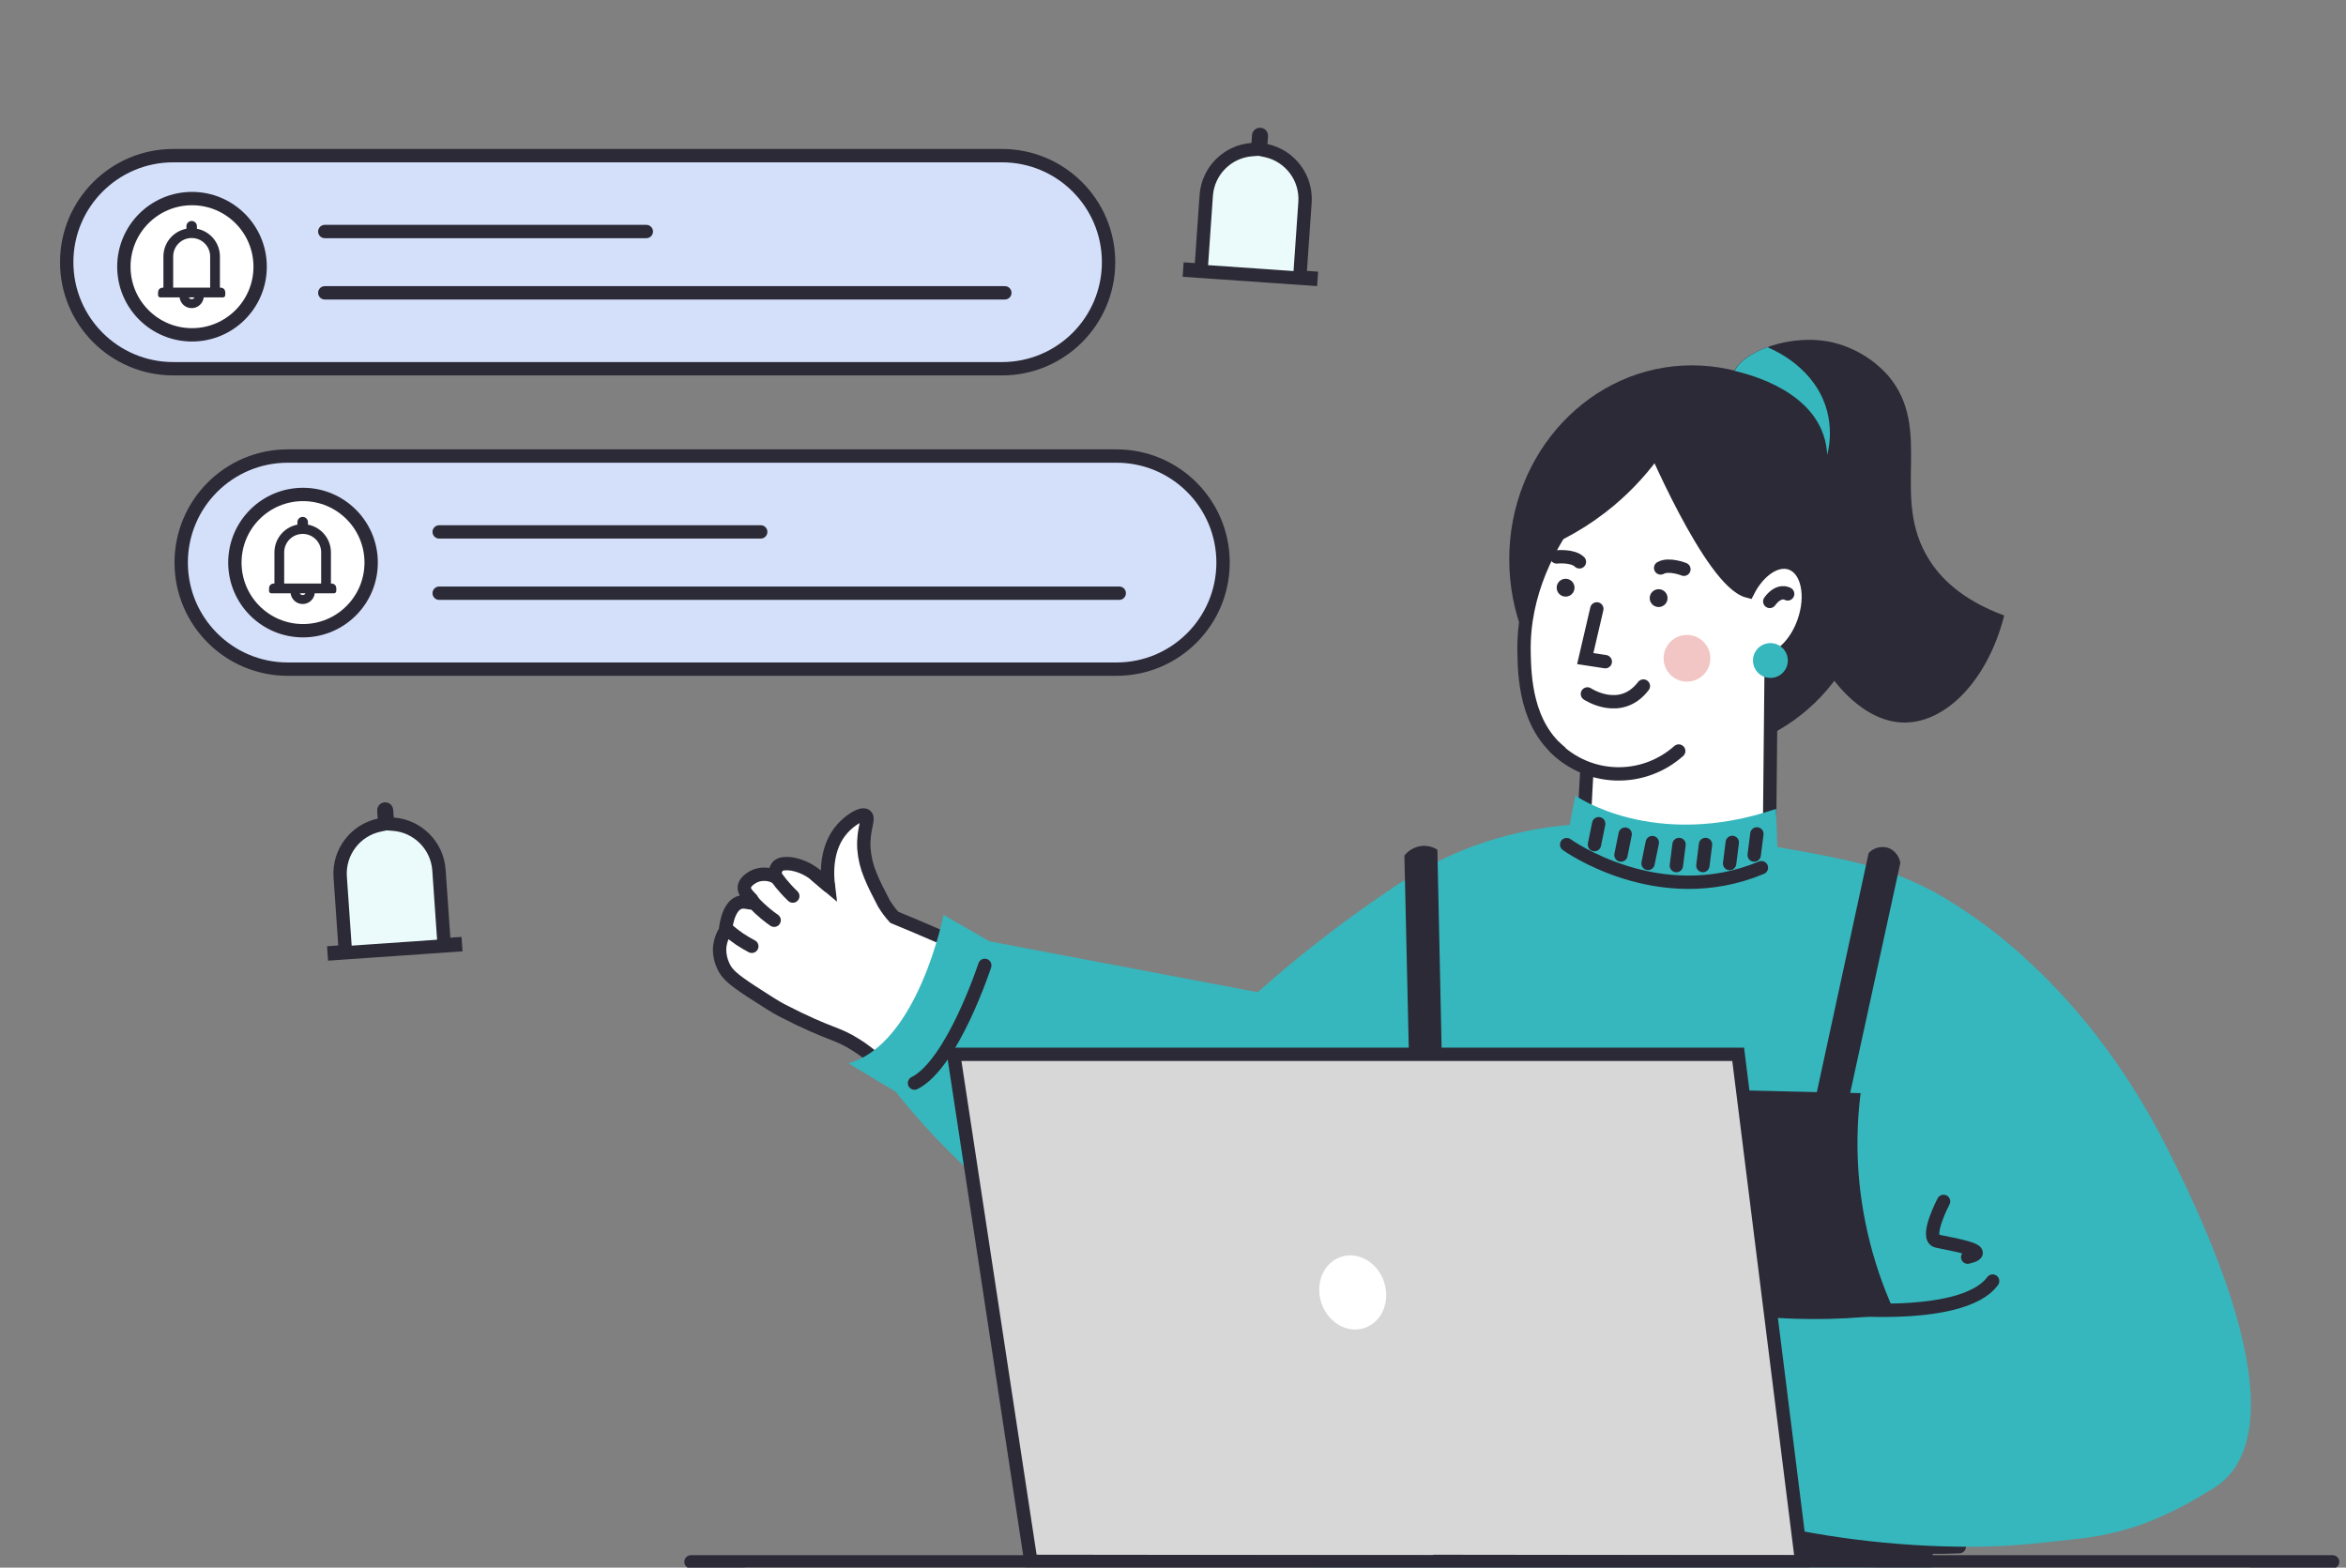 <?xml version="1.0" encoding="UTF-8"?> <svg xmlns="http://www.w3.org/2000/svg" width="211" height="141" viewBox="0 0 211 141" fill="none"><rect x="0" y="0" width="211" height="141" fill="#808080" stroke="none"/><g clip-path="url(#clip0_12293_151194)"><path d="M65.041 86.855C65.364 87.593 65.899 88.064 67.517 89.134C69 90.101 69.774 90.582 70.29 90.856C74.855 93.206 75.126 92.79 77.06 94.028C79.768 95.772 79.558 96.807 82.628 98.657C83.031 98.899 84.291 99.644 85.919 100.501C87.025 101.082 87.882 101.507 88.269 101.694C93.965 104.464 99.952 106.588 106.12 108.026C107.436 108.329 108.583 108.561 109.666 108.748C109.666 108.748 112.803 109.303 115.698 109.538C122.959 110.128 127.008 110.541 129.803 108.339C132.06 106.553 132.685 103.332 133.907 96.884C134.376 94.414 134.677 91.915 134.806 89.405L121.205 83.924L116.562 91.213C112.939 91.013 109.328 90.62 105.746 90.037C98.498 88.859 91.393 86.92 84.552 84.25C82.792 83.483 81.354 82.883 80.429 82.506C80.083 82.122 79.773 81.708 79.504 81.268C78.988 80.275 78.575 79.478 78.272 78.711C77.956 77.959 77.764 77.161 77.701 76.348C77.589 74.562 78.233 73.617 77.863 73.356C77.492 73.095 76.434 73.785 75.777 74.517C74.239 76.222 74.374 78.637 74.503 79.675C74.391 79.582 74.268 79.478 74.133 79.353L73.375 78.708C72.749 78.166 71.544 77.579 70.496 77.692C70.3 77.699 70.112 77.773 69.964 77.902C69.854 78.035 69.776 78.191 69.737 78.359C69.697 78.526 69.697 78.701 69.735 78.869C69.462 78.732 69.164 78.653 68.859 78.635C68.554 78.618 68.249 78.664 67.962 78.769C67.891 78.798 66.972 79.192 66.943 79.823C66.914 80.455 67.823 80.897 67.698 81.135C67.572 81.374 66.992 80.945 66.408 81.219C65.699 81.542 65.441 82.583 65.351 83.005C65.298 83.236 65.264 83.472 65.251 83.708C64.929 84.207 64.745 84.782 64.719 85.375C64.717 85.886 64.827 86.391 65.041 86.855Z" fill="white" stroke="#2B2A36" stroke-width="1.2" stroke-miterlimit="10" stroke-linecap="round"></path><path d="M69.789 78.85C70.072 79.25 70.38 79.631 70.711 79.991C70.911 80.211 71.111 80.414 71.304 80.597" stroke="#2B2A36" stroke-width="1.2" stroke-miterlimit="10" stroke-linecap="round"></path><path d="M67.766 81.165C68.101 81.522 68.459 81.858 68.836 82.17C69.107 82.396 69.374 82.596 69.626 82.77" stroke="#2B2A36" stroke-width="1.2" stroke-miterlimit="10" stroke-linecap="round"></path><path d="M65.367 83.57C65.735 83.894 66.123 84.194 66.528 84.469C66.88 84.703 67.244 84.918 67.618 85.114" stroke="#2B2A36" stroke-width="1.2" stroke-miterlimit="10" stroke-linecap="round"></path><path d="M73.367 78.707L74.496 79.675" stroke="#2B2A36" stroke-width="1.2" stroke-miterlimit="10" stroke-linecap="round"></path><path d="M84.861 82.29C84.861 82.29 82.578 93.925 76.305 95.634L80.583 98.213C80.583 98.213 90.425 111.047 98.269 111.334C106.113 111.621 118.241 94.431 118.241 94.431L114.814 89.566L88.997 84.669L84.861 82.29Z" fill="#36B7BD"></path><path d="M152.174 67.75C161.25 67.75 168.607 59.94 168.607 50.306C168.607 40.672 161.25 32.861 152.174 32.861C143.099 32.861 135.742 40.672 135.742 50.306C135.742 59.94 143.099 67.75 152.174 67.75Z" fill="#2B2A36"></path><path d="M137.074 58.684C137.119 60.777 137.213 65.258 140.521 67.795C141.192 68.304 141.941 68.701 142.739 68.972C142.511 73.214 142.283 77.455 142.055 81.693C144.296 83.936 147.313 85.232 150.483 85.311C153.652 85.39 156.731 84.247 159.081 82.119L159.306 59.281C160.47 58.916 161.631 57.649 162.24 55.921C163.081 53.542 162.562 51.189 161.07 50.663C159.78 50.202 158.168 51.308 157.217 53.175C153.867 52.324 148.377 39.212 148.377 39.212C146.372 40.718 136.852 48.174 137.074 58.684Z" fill="white" stroke="#2B2A36" stroke-width="1.2" stroke-miterlimit="10" stroke-linecap="round"></path><path d="M142.773 62.415C142.773 62.415 145.746 64.401 147.806 61.706L142.773 62.415Z" fill="white"></path><path d="M142.773 62.415C142.773 62.415 145.746 64.401 147.806 61.706" stroke="#2B2A36" stroke-width="1.2" stroke-miterlimit="10" stroke-linecap="round"></path><path d="M149.618 40.563C148.363 42.387 146.868 44.034 145.173 45.46C142.984 47.294 140.494 48.734 137.812 49.715C137.812 49.715 141.72 38.857 145.195 38.216C145.653 38.132 147.084 37.894 148.31 38.79C148.914 39.236 149.371 39.854 149.618 40.563Z" fill="#2B2A36"></path><path d="M143.619 54.765L142.578 59.236L144.38 59.514" fill="white"></path><path d="M143.619 54.765L142.578 59.236L144.38 59.514" stroke="#2B2A36" stroke-width="1.2" stroke-miterlimit="10" stroke-linecap="round"></path><path d="M151.727 61.311C152.888 61.311 153.829 60.37 153.829 59.209C153.829 58.048 152.888 57.107 151.727 57.107C150.566 57.107 149.625 58.048 149.625 59.209C149.625 60.37 150.566 61.311 151.727 61.311Z" fill="#F2C6C4"></path><path d="M160.784 53.417C160.784 53.417 160.029 52.936 159.172 54.094L160.784 53.417Z" fill="white"></path><path d="M160.784 53.417C160.784 53.417 160.029 52.936 159.172 54.094" stroke="#2B2A36" stroke-width="1.2" stroke-miterlimit="10" stroke-linecap="round"></path><path d="M150.984 67.55C149.438 68.929 147.424 69.664 145.353 69.604C143.283 69.544 141.315 68.694 139.852 67.228" fill="white"></path><path d="M150.984 67.55C149.438 68.929 147.424 69.664 145.353 69.604C143.283 69.544 141.315 68.694 139.852 67.228" stroke="#2B2A36" stroke-width="1.2" stroke-miterlimit="10" stroke-linecap="round"></path><path d="M149.178 54.6C149.621 54.6 149.98 54.241 149.98 53.797C149.98 53.354 149.621 52.995 149.178 52.995C148.734 52.995 148.375 53.354 148.375 53.797C148.375 54.241 148.734 54.6 149.178 54.6Z" fill="#2B2A36"></path><path d="M140.811 53.662C141.254 53.662 141.613 53.302 141.613 52.859C141.613 52.416 141.254 52.056 140.811 52.056C140.367 52.056 140.008 52.416 140.008 52.859C140.008 53.302 140.367 53.662 140.811 53.662Z" fill="#2B2A36"></path><path d="M151.452 51.202C151.452 51.202 150.107 50.664 149.359 51.083L151.452 51.202Z" fill="white"></path><path d="M151.452 51.202C151.452 51.202 150.107 50.664 149.359 51.083" stroke="#2B2A36" stroke-width="1.2" stroke-miterlimit="10" stroke-linecap="round"></path><path d="M140.008 50.093C140.008 50.093 141.446 49.935 142.055 50.534L140.008 50.093Z" fill="white"></path><path d="M140.008 50.093C140.008 50.093 141.446 49.935 142.055 50.534" stroke="#2B2A36" stroke-width="1.2" stroke-miterlimit="10" stroke-linecap="round"></path><path d="M159.231 60.976C160.096 60.976 160.798 60.275 160.798 59.41C160.798 58.544 160.096 57.843 159.231 57.843C158.366 57.843 157.664 58.544 157.664 59.41C157.664 60.275 158.366 60.976 159.231 60.976Z" fill="#36B7BD"></path><path d="M180.257 55.361C178.79 61.145 175.079 64.939 171.378 64.988C167.422 65.039 164.65 60.797 164.534 60.603C159.975 53.401 167.493 45.003 162.922 39.003C160.246 35.479 155.755 35.779 155.861 33.867C155.873 33.694 155.918 33.524 155.993 33.367C156.361 32.545 157.493 31.756 158.969 31.22C160.255 30.76 161.614 30.539 162.98 30.569C163.543 30.583 164.104 30.647 164.656 30.759C166.639 31.197 168.435 32.244 169.792 33.754C173.983 38.645 169.908 44.716 173.535 50.386C174.457 51.847 176.294 53.901 180.257 55.361Z" fill="#2B2A36"></path><path d="M164.341 40.922C164.093 35.828 158.538 33.948 156.023 33.361C156.391 32.539 157.523 31.75 158.999 31.214C159.035 31.239 159.069 31.266 159.102 31.295C159.602 31.508 163.338 33.123 164.341 37.017C164.664 38.299 164.664 39.64 164.341 40.922Z" fill="#36B7BD"></path><path d="M125.937 79.407C120.034 83.305 93.698 101.375 93.256 123.697C93.153 128.714 94.416 131.051 95.493 132.382C101.319 139.569 118.306 137.641 138.958 127.85C134.619 111.704 130.278 95.557 125.937 79.407Z" fill="#36B7BD"></path><path d="M173.718 80.107C176.72 81.79 179.52 83.809 182.065 86.126C186.304 89.946 190.931 95.42 194.854 103.148C205.293 123.691 204.355 133.843 195.737 134.991C189.012 135.884 179.199 132.373 175.217 130.8C174.092 130.351 173.434 130.058 173.434 130.058L169.102 78.443L173.718 80.107Z" fill="#36B7BD"></path><path d="M173.722 80.108C175.054 80.834 176.34 81.643 177.571 82.529C179.146 83.63 180.648 84.832 182.069 86.127L175.212 130.787C174.242 137.106 173.275 143.425 172.31 149.744C164.5 151.248 156.568 152.024 148.614 152.062C138.145 152.108 127.71 150.876 117.539 148.393L125.328 79.834C127.688 78.209 130.252 76.902 132.953 75.946C137.535 74.343 142.414 73.766 147.244 74.256C147.244 74.256 152.402 77.203 157.777 75.868C158.518 75.971 159.679 76.142 161.091 76.397C166.046 77.296 169.763 77.996 173.722 80.108Z" fill="#36B7BD"></path><path d="M148.056 116.541L144.203 132.219C144.203 132.219 161.106 139.837 176.22 139.115" stroke="#2B2A36" stroke-width="1.2" stroke-miterlimit="10" stroke-linecap="round"></path><path d="M174.804 108.059C174.804 108.059 173.069 111.35 174.207 111.624C175.345 111.898 179.417 112.495 176.973 113.075" stroke="#2B2A36" stroke-width="1.2" stroke-miterlimit="10" stroke-linecap="round"></path><path d="M141.685 71.554C141.685 71.554 148.687 76.532 159.739 72.754L160.103 83.525C160.103 83.525 152.849 92.497 143.4 87.587L139.125 84.94L141.685 71.554Z" fill="#36B7BD"></path><path d="M140.906 75.968C140.906 75.968 149.156 81.919 158.422 78.044" stroke="#2B2A36" stroke-width="1.2" stroke-miterlimit="10" stroke-linecap="round"></path><path d="M143.787 74.088L143.406 75.968" stroke="#2B2A36" stroke-width="1.2" stroke-miterlimit="10" stroke-linecap="round"></path><path d="M146.169 75.026L145.789 76.905" stroke="#2B2A36" stroke-width="1.2" stroke-miterlimit="10" stroke-linecap="round"></path><path d="M148.607 75.784L148.227 77.66" stroke="#2B2A36" stroke-width="1.2" stroke-miterlimit="10" stroke-linecap="round"></path><path d="M151.015 75.955L150.773 77.854" stroke="#2B2A36" stroke-width="1.2" stroke-miterlimit="10" stroke-linecap="round"></path><path d="M153.395 75.955L153.156 77.854" stroke="#2B2A36" stroke-width="1.2" stroke-miterlimit="10" stroke-linecap="round"></path><path d="M155.801 75.771L155.562 77.67" stroke="#2B2A36" stroke-width="1.2" stroke-miterlimit="10" stroke-linecap="round"></path><path d="M158.015 75.004L157.773 76.906" stroke="#2B2A36" stroke-width="1.2" stroke-miterlimit="10" stroke-linecap="round"></path><path d="M88.572 86.83C88.572 86.83 85.671 95.708 82.25 97.417" stroke="#2B2A36" stroke-width="1.2" stroke-miterlimit="10" stroke-linecap="round"></path><path d="M168.067 76.723L162.055 104.478H165.059C167.013 95.524 168.966 86.57 170.917 77.616C170.873 77.343 170.766 77.085 170.604 76.861C170.443 76.637 170.231 76.454 169.985 76.326C169.664 76.186 169.307 76.149 168.963 76.22C168.62 76.291 168.307 76.466 168.067 76.723Z" fill="#2B2A36"></path><path d="M126.312 76.948L126.957 105.341L129.881 104.638L129.278 76.426C128.869 76.168 128.388 76.048 127.905 76.084C127.596 76.115 127.295 76.207 127.022 76.356C126.748 76.504 126.507 76.705 126.312 76.948Z" fill="#2B2A36"></path><path d="M128.781 97.416L167.342 98.325C167.006 101.006 166.971 103.716 167.236 106.404C167.734 111.299 169.207 116.045 171.569 120.361L173.826 124.587V141.148L153.16 140.504L128.781 97.416Z" fill="#2B2A36"></path><path d="M198.674 134.091C197.769 134.671 196.835 135.203 195.875 135.687C194.804 136.23 193.703 136.713 192.577 137.132C190.622 137.813 188.591 138.253 186.529 138.444C182.754 138.879 180.159 139.179 175.939 139.114C169.033 138.999 162.168 138.024 155.502 136.213C151.649 135.156 147.878 133.82 144.219 132.215L146.153 124.375L148.087 116.537C155.854 118.746 164.011 119.224 171.983 117.936C175.556 117.345 179.06 116.393 182.441 115.096C184.962 118.249 187.61 121.453 190.385 124.707C193.16 127.961 195.923 131.089 198.674 134.091Z" fill="#36B7BD"></path><path d="M129.554 140.44L129.557 140.478L92.715 140.436L85.773 94.831H156.332L162.045 140.478L129.554 140.44Z" fill="#D7D7D7" stroke="#2B2A36" stroke-width="1.2" stroke-miterlimit="10"></path><path d="M122.705 119.451C124.266 118.944 125.066 117.099 124.492 115.329C123.917 113.559 122.185 112.536 120.624 113.043C119.063 113.55 118.263 115.396 118.837 117.165C119.412 118.935 121.144 119.958 122.705 119.451Z" fill="white"></path><path d="M163.703 117.543C163.703 117.543 176.354 119.113 179.217 115.225" stroke="#2B2A36" stroke-width="1.2" stroke-miterlimit="10" stroke-linecap="round"></path><path d="M202.349 140.437H66.984V153.597H202.349V140.437Z" fill="#EFFDF1"></path><path d="M62.148 140.479H209.797" stroke="#2B2A36" stroke-width="1.2" stroke-miterlimit="10" stroke-linecap="round"></path><path d="M90.122 14H15.583C10.291 14 6 18.291 6 23.583C6 28.876 10.291 33.166 15.583 33.166H90.122C95.415 33.166 99.705 28.876 99.705 23.583C99.705 18.291 95.415 14 90.122 14Z" fill="#D4DFFA" stroke="#2B2A36" stroke-width="1.2" stroke-miterlimit="10"></path><path d="M29.211 20.824H58.13" stroke="#2B2A36" stroke-width="1.2" stroke-miterlimit="10" stroke-linecap="round"></path><path d="M29.211 26.338H90.376" stroke="#2B2A36" stroke-width="1.2" stroke-miterlimit="10" stroke-linecap="round"></path><path d="M100.419 41.018H25.88C20.587 41.018 16.297 45.309 16.297 50.601C16.297 55.894 20.587 60.185 25.88 60.185H100.419C105.712 60.185 110.002 55.894 110.002 50.601C110.002 45.309 105.712 41.018 100.419 41.018Z" fill="#D4DFFA" stroke="#2B2A36" stroke-width="1.2" stroke-miterlimit="10"></path><path d="M39.5 47.841H68.419" stroke="#2B2A36" stroke-width="1.2" stroke-miterlimit="10" stroke-linecap="round"></path><path d="M39.5 53.355H100.665" stroke="#2B2A36" stroke-width="1.2" stroke-miterlimit="10" stroke-linecap="round"></path><path d="M27.253 56.729C30.638 56.729 33.382 53.985 33.382 50.601C33.382 47.216 30.638 44.473 27.253 44.473C23.869 44.473 21.125 47.216 21.125 50.601C21.125 53.985 23.869 56.729 27.253 56.729Z" fill="white" stroke="#2B2A36" stroke-width="1.2" stroke-miterlimit="10" stroke-linecap="round"></path><g clip-path="url(#clip1_12293_151194)"><path d="M29.842 52.615H29.635V49.686C29.635 48.47 28.737 47.465 27.567 47.298V46.963C27.567 46.773 27.413 46.619 27.223 46.619C27.032 46.619 26.878 46.773 26.878 46.963V47.298C25.709 47.465 24.811 48.47 24.811 49.686V52.615H24.604C24.451 52.615 24.328 52.738 24.328 52.891V53.166C24.328 53.204 24.359 53.235 24.397 53.235H26.258C26.258 53.768 26.691 54.2 27.223 54.2C27.755 54.2 28.188 53.768 28.188 53.235H30.049C30.087 53.235 30.118 53.204 30.118 53.166V52.891C30.118 52.738 29.994 52.615 29.842 52.615ZM27.223 53.649C26.995 53.649 26.809 53.464 26.809 53.235H27.636C27.636 53.464 27.451 53.649 27.223 53.649ZM25.431 52.615V49.686C25.431 49.207 25.617 48.757 25.956 48.418C26.294 48.08 26.744 47.894 27.223 47.894C27.702 47.894 28.152 48.08 28.49 48.418C28.829 48.757 29.015 49.207 29.015 49.686V52.615H25.431Z" fill="#2B2A36" stroke="#2B2A36" stroke-width="0.257"></path></g><path d="M17.269 30.116C20.653 30.116 23.397 27.373 23.397 23.988C23.397 20.604 20.653 17.86 17.269 17.86C13.884 17.86 11.141 20.604 11.141 23.988C11.141 27.373 13.884 30.116 17.269 30.116Z" fill="white" stroke="#2B2A36" stroke-width="1.2" stroke-miterlimit="10" stroke-linecap="round"></path><g clip-path="url(#clip2_12293_151194)"><path d="M19.858 26.001H19.651V23.072C19.651 21.856 18.752 20.851 17.583 20.684V20.349C17.583 20.159 17.429 20.004 17.238 20.004C17.048 20.004 16.894 20.159 16.894 20.349V20.684C15.725 20.851 14.826 21.856 14.826 23.072V26.001H14.619C14.467 26.001 14.344 26.124 14.344 26.276V26.552C14.344 26.59 14.375 26.621 14.413 26.621H16.274C16.274 27.153 16.706 27.586 17.238 27.586C17.771 27.586 18.203 27.153 18.203 26.621H20.064C20.102 26.621 20.133 26.59 20.133 26.552V26.276C20.133 26.124 20.01 26.001 19.858 26.001ZM17.238 27.035C17.01 27.035 16.825 26.849 16.825 26.621H17.652C17.652 26.849 17.467 27.035 17.238 27.035ZM15.447 26.001V23.072C15.447 22.593 15.633 22.143 15.971 21.804C16.31 21.466 16.759 21.279 17.238 21.279C17.718 21.279 18.167 21.466 18.506 21.804C18.844 22.143 19.03 22.593 19.03 23.072V26.001H15.447Z" fill="#2B2A36" stroke="#2B2A36" stroke-width="0.257"></path></g><path d="M113.334 12.087C113.401 12.092 113.452 12.15 113.447 12.218L113.362 13.435L113.871 13.544C116.001 14.001 117.527 15.967 117.372 18.205L116.905 24.922L117.913 24.992L117.906 25.091L107.008 24.335L107.015 24.235L108.023 24.305L108.49 17.588C108.645 15.351 110.428 13.614 112.6 13.456L113.12 13.418L113.204 12.201C113.209 12.134 113.266 12.083 113.334 12.087Z" fill="#EBFBFB" stroke="#2B2A36" stroke-width="1.2"></path><path d="M34.635 72.761C34.703 72.756 34.761 72.807 34.766 72.874L34.85 74.092L35.369 74.13C37.541 74.288 39.325 76.025 39.48 78.262L39.946 84.979L40.953 84.909L40.96 85.009L30.063 85.765L30.056 85.666L31.064 85.596L30.598 78.879C30.443 76.641 31.968 74.675 34.098 74.218L34.608 74.109L34.523 72.891C34.518 72.824 34.568 72.766 34.635 72.761Z" fill="#EBFBFB" stroke="#2B2A36" stroke-width="1.2"></path></g><defs><clipPath id="clip0_12293_151194"><rect width="211" height="141" fill="white"></rect></clipPath><clipPath id="clip1_12293_151194"><rect width="7.719" height="9.006" fill="white" transform="translate(22.703 46.165)"></rect></clipPath><clipPath id="clip2_12293_151194"><rect width="7.719" height="9.006" fill="white" transform="translate(12.742 19.551)"></rect></clipPath></defs></svg> 